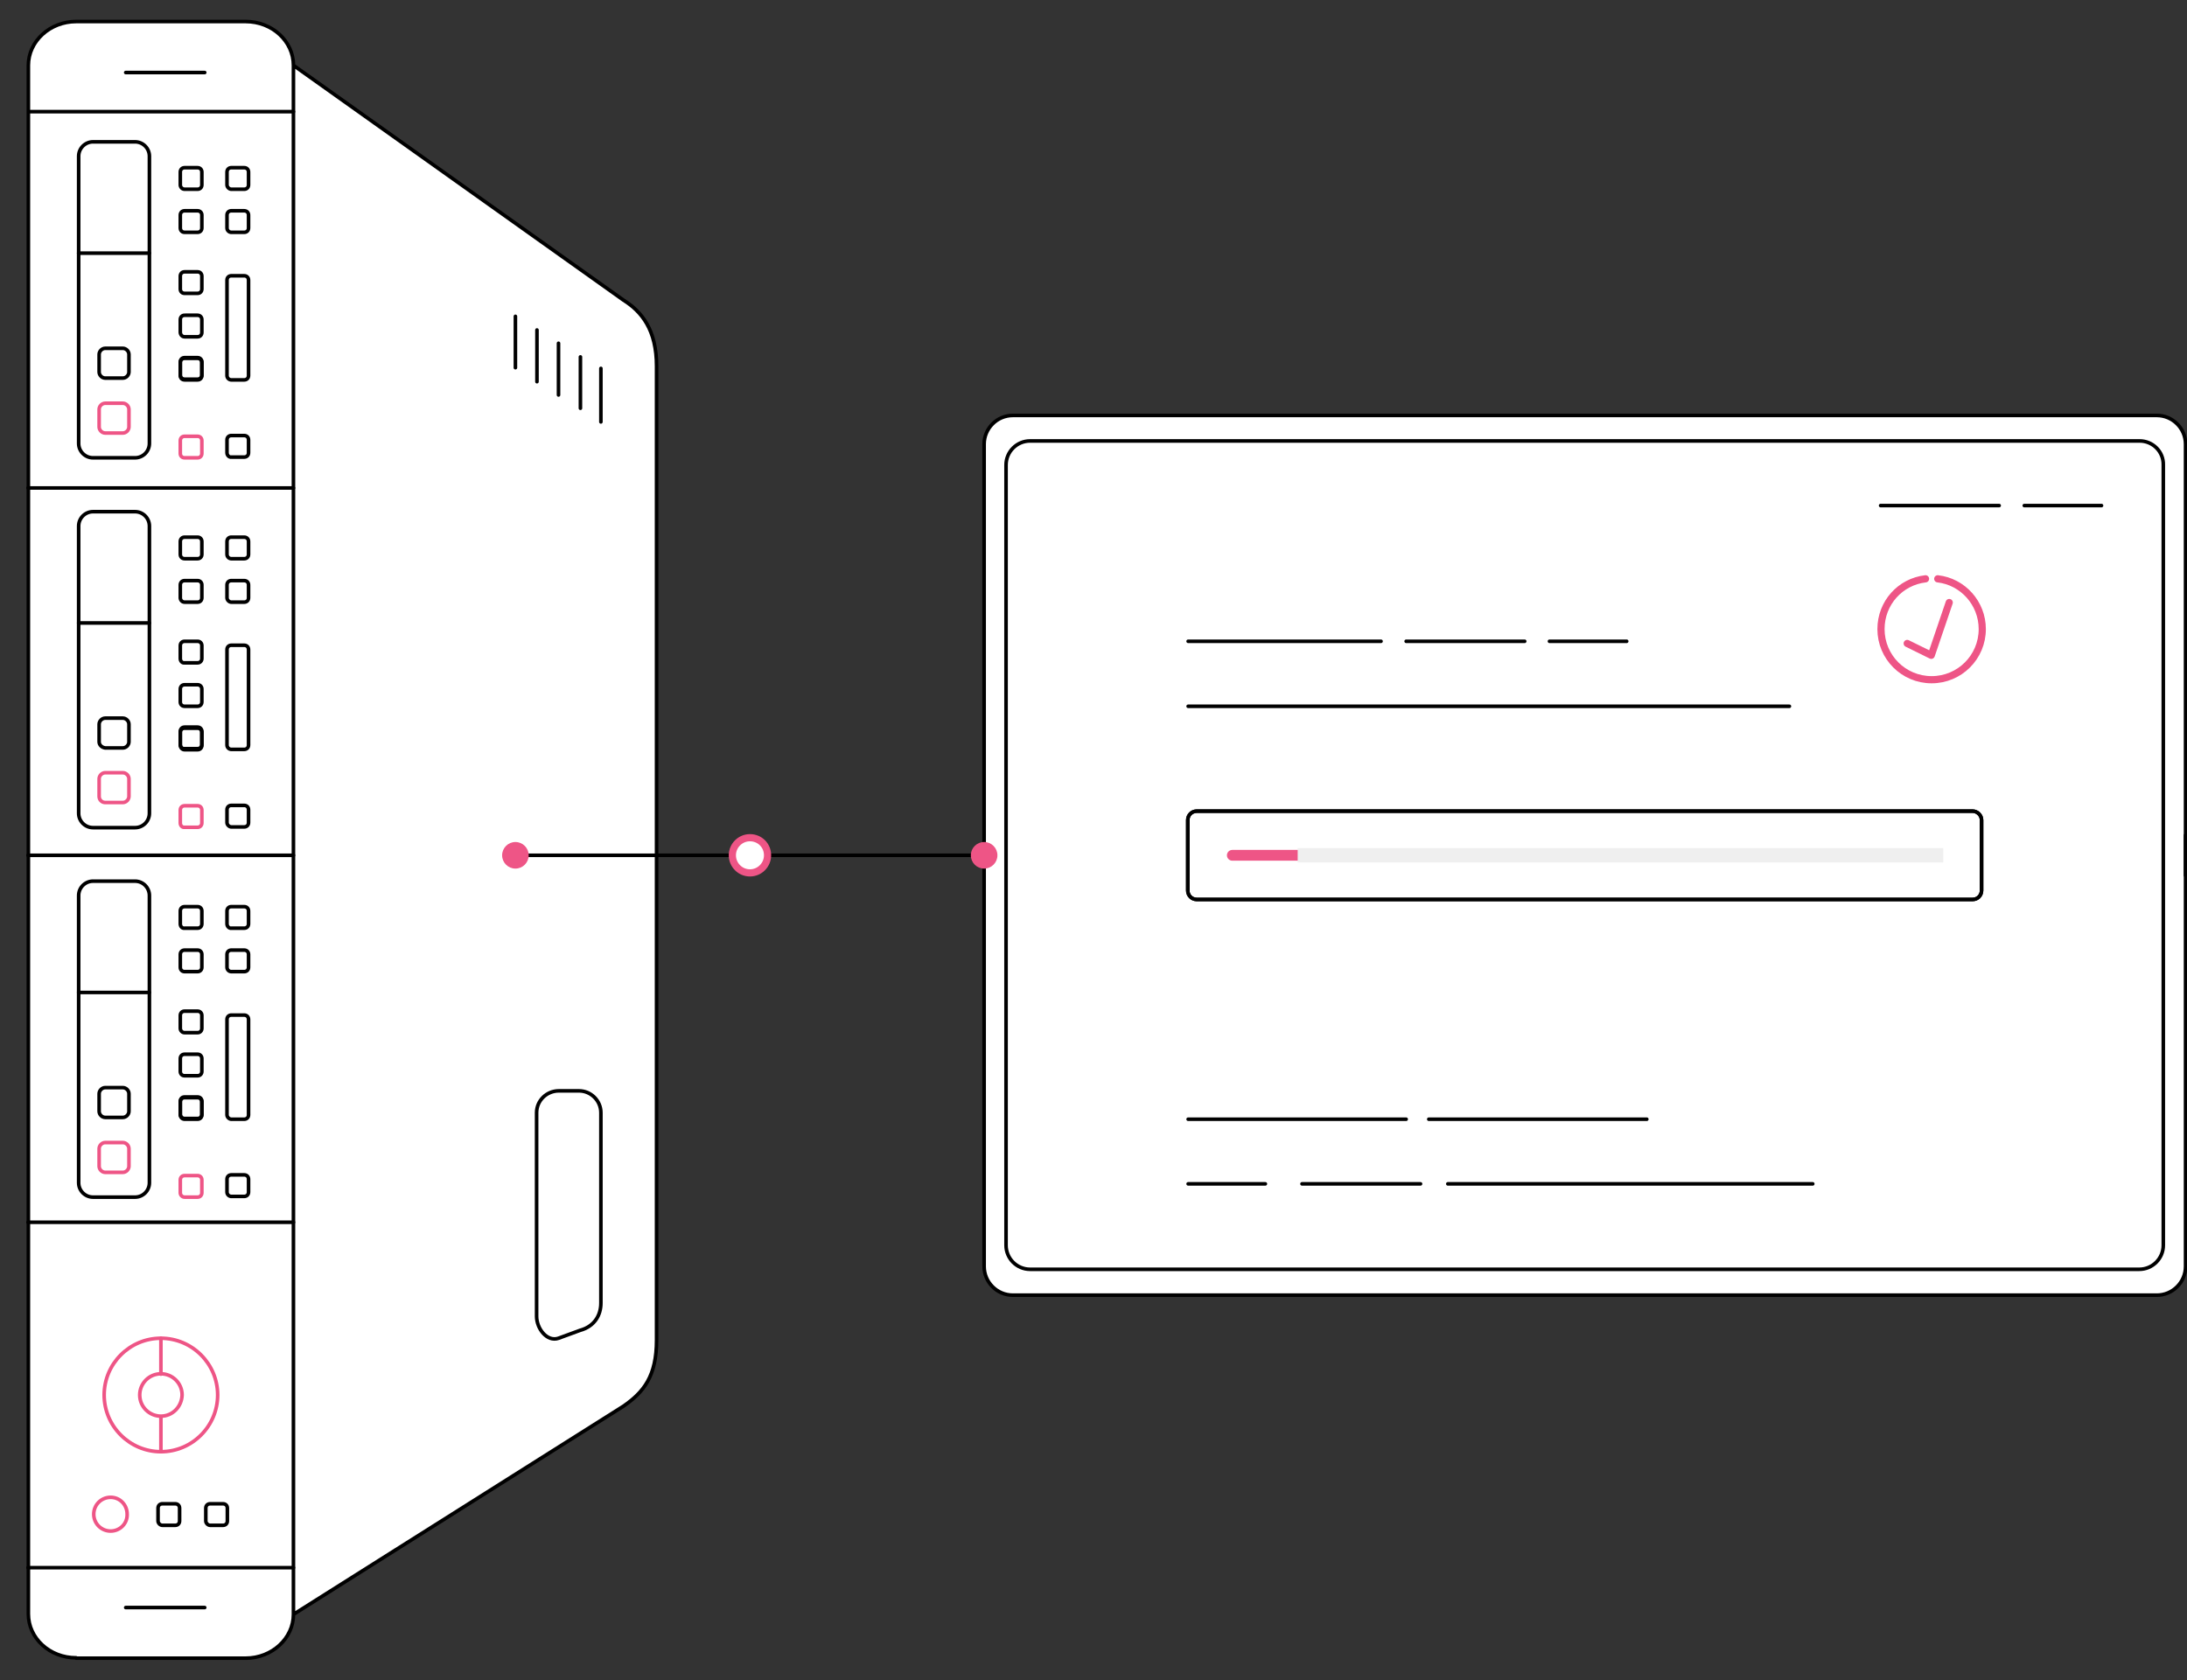 <svg version="1.1" id="Layer_1" xmlns="http://www.w3.org/2000/svg" x="0" y="0" viewBox="0 0 608.9 468" xml:space="preserve">
  <rect x="0" y="0" width="608.9" height="468" fill="#333333" stroke="none"/>
  <style>
   #svg-concept-install{stroke:#ee5586;} .install0,.install2,.install4{fill:none;stroke:#ee5586;stroke-linecap:round;stroke-linejoin:round;stroke-miterlimit:10}.install2,.install4{stroke:#000}.install4{fill:#fff}.install6{fill:#ee5586}.install10{fill:none;stroke:#000;stroke-linecap:round;stroke-linejoin:round;stroke-miterlimit:10}.install11{fill:#fff}.install12{fill:none;stroke:#ee5586;stroke-width:2;stroke-linecap:round;stroke-linejoin:round;stroke-miterlimit:10}
  </style>
  <path class="install4" d="M21.2 461.7c-7.4 0-13.3-5.5-13.3-12.2V18.2c0-6.7 6-12.2 13.3-12.2h47.2c7.4 0 13.3 5.5 13.3 12.2v431.4c0 6.7-6 12.2-13.3 12.2H21.2zM81.7 18.2l91.9 65.4c5.1 3.2 9.2 8.3 9.2 18.4v271.2c0 10.1-3.6 14.5-9.2 18.4l-91.9 58"/>
  <path id="svg-concept-install" class="install0" d="M50.2 126.3v-3.6c0-.7.5-1.2 1.2-1.2H55c.7 0 1.2.5 1.2 1.2v3.6c0 .7-.5 1.2-1.2 1.2h-3.6c-.7 0-1.2-.5-1.2-1.2zM27.6 118.9V114c0-.9.8-1.7 1.7-1.7h4.9c.9 0 1.7.8 1.7 1.7v4.9c0 .9-.8 1.7-1.7 1.7h-4.9c-.9 0-1.7-.8-1.7-1.7zM50.2 229.2v-3.6c0-.7.5-1.2 1.2-1.2H55c.7 0 1.2.5 1.2 1.2v3.6c0 .7-.5 1.2-1.2 1.2h-3.6c-.7.1-1.2-.5-1.2-1.2zM27.6 221.8v-4.9c0-.9.8-1.7 1.7-1.7h4.9c.9 0 1.7.8 1.7 1.7v4.9c0 .9-.8 1.7-1.7 1.7h-4.9c-.9 0-1.7-.7-1.7-1.7zM50.2 332.2v-3.6c0-.7.5-1.2 1.2-1.2H55c.7 0 1.2.5 1.2 1.2v3.6c0 .7-.5 1.2-1.2 1.2h-3.6c-.7 0-1.2-.6-1.2-1.2zM27.6 324.8v-4.9c0-.9.8-1.7 1.7-1.7h4.9c.9 0 1.7.8 1.7 1.7v4.9c0 .9-.8 1.7-1.7 1.7h-4.9c-.9 0-1.7-.8-1.7-1.7zM44.8 404.3c-8.7 0-15.8-7.1-15.8-15.8 0-8.7 7.1-15.8 15.8-15.8s15.8 7.1 15.8 15.8c0 8.7-7.1 15.8-15.8 15.8z"/>
  <path id="svg-concept-install" class="install0" d="M44.8 394.4c-3.2 0-5.9-2.6-5.9-5.9 0-3.2 2.6-5.9 5.9-5.9 3.2 0 5.9 2.6 5.9 5.9-.1 3.3-2.7 5.9-5.9 5.9zM44.8 404.3v-9.9M44.8 382.7v-10"/>
  <path class="install2" d="M81.7 31.1H8.1M81.7 436.6H7.8M21.9 123.5v-80c0-2.2 1.8-4 4-4h11.7c2.2 0 4 1.8 4 4v80c0 2.2-1.8 4-4 4H25.9c-2.2 0-4-1.8-4-4zM50.2 51.5v-3.6c0-.7.5-1.2 1.2-1.2H55c.7 0 1.2.5 1.2 1.2v3.6c0 .7-.5 1.2-1.2 1.2h-3.6c-.7 0-1.2-.6-1.2-1.2zM50.2 63.5v-3.6c0-.7.5-1.2 1.2-1.2H55c.7 0 1.2.5 1.2 1.2v3.6c0 .7-.5 1.2-1.2 1.2h-3.6c-.7 0-1.2-.5-1.2-1.2zM50.2 80.5v-3.6c0-.7.5-1.2 1.2-1.2H55c.7 0 1.2.5 1.2 1.2v3.6c0 .7-.5 1.2-1.2 1.2h-3.6c-.7 0-1.2-.5-1.2-1.2zM63.2 51.5v-3.6c0-.7.5-1.2 1.2-1.2H68c.7 0 1.2.5 1.2 1.2v3.6c0 .7-.5 1.2-1.2 1.2h-3.6c-.6 0-1.2-.6-1.2-1.2zM63.2 63.5v-3.6c0-.7.5-1.2 1.2-1.2H68c.7 0 1.2.5 1.2 1.2v3.6c0 .7-.5 1.2-1.2 1.2h-3.6c-.6 0-1.2-.5-1.2-1.2zM63.2 126.1v-3.6c0-.7.5-1.2 1.2-1.2H68c.7 0 1.2.5 1.2 1.2v3.6c0 .7-.5 1.2-1.2 1.2h-3.6c-.6.1-1.2-.5-1.2-1.2zM50.2 92.5V89c0-.7.5-1.2 1.2-1.2H55c.7 0 1.2.5 1.2 1.2v3.6c0 .7-.5 1.2-1.2 1.2h-3.6c-.7 0-1.2-.6-1.2-1.3zM50.2 104.4v-3.6c0-.7.5-1.2 1.2-1.2H55c.7 0 1.2.5 1.2 1.2v3.6c0 .7-.5 1.2-1.2 1.2h-3.6c-.7 0-1.2-.5-1.2-1.2z"/>
  <path class="install2" d="M50.2 104.6V101c0-.7.5-1.2 1.2-1.2H55c.7 0 1.2.5 1.2 1.2v3.6c0 .7-.5 1.2-1.2 1.2h-3.6c-.7 0-1.2-.5-1.2-1.2zM63.2 104.6V78c0-.7.5-1.2 1.2-1.2H68c.7 0 1.2.5 1.2 1.2v26.6c0 .7-.5 1.2-1.2 1.2h-3.6c-.6 0-1.2-.5-1.2-1.2zM41.6 70.5H21.9M27.6 103.6v-4.9c0-.9.8-1.7 1.7-1.7h4.9c.9 0 1.7.8 1.7 1.7v4.9c0 .9-.8 1.7-1.7 1.7h-4.9c-.9 0-1.7-.8-1.7-1.7zM21.9 226.5v-80c0-2.2 1.8-4 4-4h11.7c2.2 0 4 1.8 4 4v80c0 2.2-1.8 4-4 4H25.9c-2.2 0-4-1.8-4-4zM50.2 154.4v-3.6c0-.7.5-1.2 1.2-1.2H55c.7 0 1.2.5 1.2 1.2v3.6c0 .7-.5 1.2-1.2 1.2h-3.6c-.7 0-1.2-.5-1.2-1.2zM50.2 166.5v-3.6c0-.7.5-1.2 1.2-1.2H55c.7 0 1.2.5 1.2 1.2v3.6c0 .7-.5 1.2-1.2 1.2h-3.6c-.7 0-1.2-.6-1.2-1.2zM50.2 183.4v-3.6c0-.7.5-1.2 1.2-1.2H55c.7 0 1.2.5 1.2 1.2v3.6c0 .7-.5 1.2-1.2 1.2h-3.6c-.7.1-1.2-.5-1.2-1.2zM63.2 154.4v-3.6c0-.7.5-1.2 1.2-1.2H68c.7 0 1.2.5 1.2 1.2v3.6c0 .7-.5 1.2-1.2 1.2h-3.6c-.6 0-1.2-.5-1.2-1.2zM63.2 166.5v-3.6c0-.7.5-1.2 1.2-1.2H68c.7 0 1.2.5 1.2 1.2v3.6c0 .7-.5 1.2-1.2 1.2h-3.6c-.6 0-1.2-.6-1.2-1.2zM63.2 229.1v-3.6c0-.7.5-1.2 1.2-1.2H68c.7 0 1.2.5 1.2 1.2v3.6c0 .7-.5 1.2-1.2 1.2h-3.6c-.6 0-1.2-.6-1.2-1.2zM50.2 195.5v-3.6c0-.7.5-1.2 1.2-1.2H55c.7 0 1.2.5 1.2 1.2v3.6c0 .7-.5 1.2-1.2 1.2h-3.6c-.7 0-1.2-.5-1.2-1.2zM50.2 207.3v-3.6c0-.7.5-1.2 1.2-1.2H55c.7 0 1.2.5 1.2 1.2v3.6c0 .7-.5 1.2-1.2 1.2h-3.6c-.7.1-1.2-.5-1.2-1.2z"/>
  <path class="install2" d="M50.2 207.5V204c0-.7.5-1.2 1.2-1.2H55c.7 0 1.2.5 1.2 1.2v3.6c0 .7-.5 1.2-1.2 1.2h-3.6c-.7 0-1.2-.6-1.2-1.3zM63.2 207.5v-26.6c0-.7.5-1.2 1.2-1.2H68c.7 0 1.2.5 1.2 1.2v26.6c0 .7-.5 1.2-1.2 1.2h-3.6c-.6 0-1.2-.5-1.2-1.2zM41.6 173.5H21.9M27.6 206.6v-4.9c0-.9.8-1.7 1.7-1.7h4.9c.9 0 1.7.8 1.7 1.7v4.9c0 .9-.8 1.7-1.7 1.7h-4.9c-.9-.1-1.7-.8-1.7-1.7zM21.9 329.4v-80c0-2.2 1.8-4 4-4h11.7c2.2 0 4 1.8 4 4v80c0 2.2-1.8 4-4 4H25.9c-2.2 0-4-1.8-4-4zM50.2 257.3v-3.6c0-.7.5-1.2 1.2-1.2H55c.7 0 1.2.5 1.2 1.2v3.6c0 .7-.5 1.2-1.2 1.2h-3.6c-.7.1-1.2-.5-1.2-1.2zM50.2 269.4v-3.6c0-.7.5-1.2 1.2-1.2H55c.7 0 1.2.5 1.2 1.2v3.6c0 .7-.5 1.2-1.2 1.2h-3.6c-.7 0-1.2-.5-1.2-1.2zM50.2 286.4v-3.6c0-.7.5-1.2 1.2-1.2H55c.7 0 1.2.5 1.2 1.2v3.6c0 .7-.5 1.2-1.2 1.2h-3.6c-.7 0-1.2-.6-1.2-1.2zM63.2 257.3v-3.6c0-.7.5-1.2 1.2-1.2H68c.7 0 1.2.5 1.2 1.2v3.6c0 .7-.5 1.2-1.2 1.2h-3.6c-.6.1-1.2-.5-1.2-1.2zM63.2 269.4v-3.6c0-.7.5-1.2 1.2-1.2H68c.7 0 1.2.5 1.2 1.2v3.6c0 .7-.5 1.2-1.2 1.2h-3.6c-.6 0-1.2-.5-1.2-1.2zM63.2 332v-3.6c0-.7.5-1.2 1.2-1.2H68c.7 0 1.2.5 1.2 1.2v3.6c0 .7-.5 1.2-1.2 1.2h-3.6c-.6 0-1.2-.5-1.2-1.2zM50.2 298.4v-3.6c0-.7.5-1.2 1.2-1.2H55c.7 0 1.2.5 1.2 1.2v3.6c0 .7-.5 1.2-1.2 1.2h-3.6c-.7 0-1.2-.5-1.2-1.2zM50.2 310.3v-3.6c0-.7.5-1.2 1.2-1.2H55c.7 0 1.2.5 1.2 1.2v3.6c0 .7-.5 1.2-1.2 1.2h-3.6c-.7 0-1.2-.6-1.2-1.2z"/>
  <path class="install2" d="M50.2 310.5v-3.6c0-.7.5-1.2 1.2-1.2H55c.7 0 1.2.5 1.2 1.2v3.6c0 .7-.5 1.2-1.2 1.2h-3.6c-.7 0-1.2-.6-1.2-1.2z"/>
  <path id="svg-concept-install" class="install0" d="M30.8 426.4c-2.6 0-4.7-2.1-4.7-4.7s2.1-4.7 4.7-4.7 4.6 2.1 4.6 4.7c.1 2.6-2 4.7-4.6 4.7z"/>
  <path class="install2" d="M44 423.6V420c0-.7.5-1.2 1.2-1.2h3.6c.7 0 1.2.5 1.2 1.2v3.6c0 .7-.5 1.2-1.2 1.2h-3.6c-.6 0-1.2-.6-1.2-1.2zM57.3 423.6V420c0-.7.5-1.2 1.2-1.2h3.6c.7 0 1.2.5 1.2 1.2v3.6c0 .7-.5 1.2-1.2 1.2h-3.6c-.6 0-1.2-.6-1.2-1.2zM63.2 310.5v-26.6c0-.7.5-1.2 1.2-1.2H68c.7 0 1.2.5 1.2 1.2v26.6c0 .7-.5 1.2-1.2 1.2h-3.6c-.6 0-1.2-.6-1.2-1.2zM41.6 276.4H21.9M27.6 309.5v-4.9c0-.9.8-1.7 1.7-1.7h4.9c.9 0 1.7.8 1.7 1.7v4.9c0 .9-.8 1.7-1.7 1.7h-4.9c-.9 0-1.7-.8-1.7-1.7zM81.7 135.9H7.8M167.3 117.5v-14.9M161.6 113.7V99.4M155.5 110V95.6M149.5 106.3V91.9M143.5 102.4V88.1M57 20.2H35M57 447.7H35M81.7 238.2H7.8M81.7 340.4H7.8M149.4 309.9v56.7c0 3.4 2.9 7.2 6.1 6.1l6-2.2c4-1.1 5.8-4.2 5.8-7.6v-53c0-3.4-2.8-6.1-6.1-6.1h-5.6c-3.4 0-6.2 2.7-6.2 6.1z"/>
  <path fill="none" stroke="#000" stroke-miterlimit="10" d="M143.5 238.2H274"/>
  <path class="install4" d="M600.5 360.7H282c-4.4 0-8-3.6-8-8v-229c0-4.4 3.6-8 8-8h318.5c4.4 0 8 3.6 8 8v229c0 4.4-3.6 8-8 8z"/>
  <path id="svg-concept-install" fill="#fff" stroke="#ee5586" stroke-width="3" stroke-linecap="round" stroke-linejoin="round" stroke-miterlimit="10" d="M343.1 238.2h196.3"/>
  <circle id="svg-ico" class="install6" cx="274" cy="238.2" r="3.7"/>
  <circle id="svg-ico" class="install6" cx="143.5" cy="238.2" r="3.7"/>
  <g>
    <path id="svg-concept-install" d="M213.7 238.2c0 2.7-2.2 4.9-4.9 4.9s-4.9-2.2-4.9-4.9 2.2-4.9 4.9-4.9 4.9 2.1 4.9 4.9z" fill="#fff" stroke="#ee5586" stroke-width="2" stroke-linecap="round" stroke-linejoin="round" stroke-miterlimit="10"/>
    <animateMotion path="M53, 0 53 0 -53 0 53 0" begin="0s" dur="2s" repeatCount="indefinite"/>
  </g>
  <g>
    <path fill="none" stroke="#efefef" stroke-width="4" stroke-linejoin="round" stroke-miterlimit="10" d="M361.3 238.2h179.8"/>
    <animateMotion path="M0, 0 200 0 -200" begin="0s" dur="5s" repeatCount="indefinite"/>
  </g>
  <path d="M595.7 122.8H286.8c-3.7 0-6.7 3-6.7 6.7v217.3c0 3.7 3 6.7 6.7 6.7h308.8c3.7 0 6.7-3 6.7-6.7V129.5c.1-3.7-2.9-6.7-6.6-6.7zm-44 125.2c0 1.4-1.1 2.5-2.5 2.5h-216c-1.4 0-2.5-1.1-2.5-2.5v-19.6c0-1.4 1.1-2.5 2.5-2.5h216c1.3 0 2.5 1.1 2.5 2.5V248z" fill="#fff" stroke="#000" stroke-linecap="round" stroke-linejoin="round" stroke-miterlimit="10"/>
  <g>
    <path class="install2" d="M551.7 248c0 1.4-1.1 2.5-2.5 2.5h-216c-1.4 0-2.5-1.1-2.5-2.5v-19.6c0-1.4 1.1-2.5 2.5-2.5h216c1.3 0 2.5 1.1 2.5 2.5V248z"/>
    <path class="install10" d="M330.8 196.7h167.4M330.8 178.6h53.7M391.5 178.6h33M431.4 178.6h21.5M523.6 140.8h33M563.6 140.8h21.5M391.5 311.7h-60.7M458.5 311.7h-60.7M504.7 329.7H403.1M395.5 329.7h-33M352.3 329.7h-21.5"/>
  </g>
  <path class="install11" d="M603 232.6h4.9v11.2H603z"/>
  <path class="install4" d="M608.5 232.6v11.2"/>
  <g>
    <path id="svg-concept-install" class="install12" d="M536.1 161.2c-7 .8-12.4 6.7-12.4 14 0 7.8 6.3 14.1 14.1 14.1s14.1-6.3 14.1-14.1c0-7.2-5.4-13.2-12.4-14"/>
    <path id="svg-concept-install" class="install12" d="M542.7 167.8l-5 14.7-6.7-3.3"/>
  </g>
  <path class="install11" d="M541.1 234.7h9.9v8.4h-9.9z"/>
</svg>
